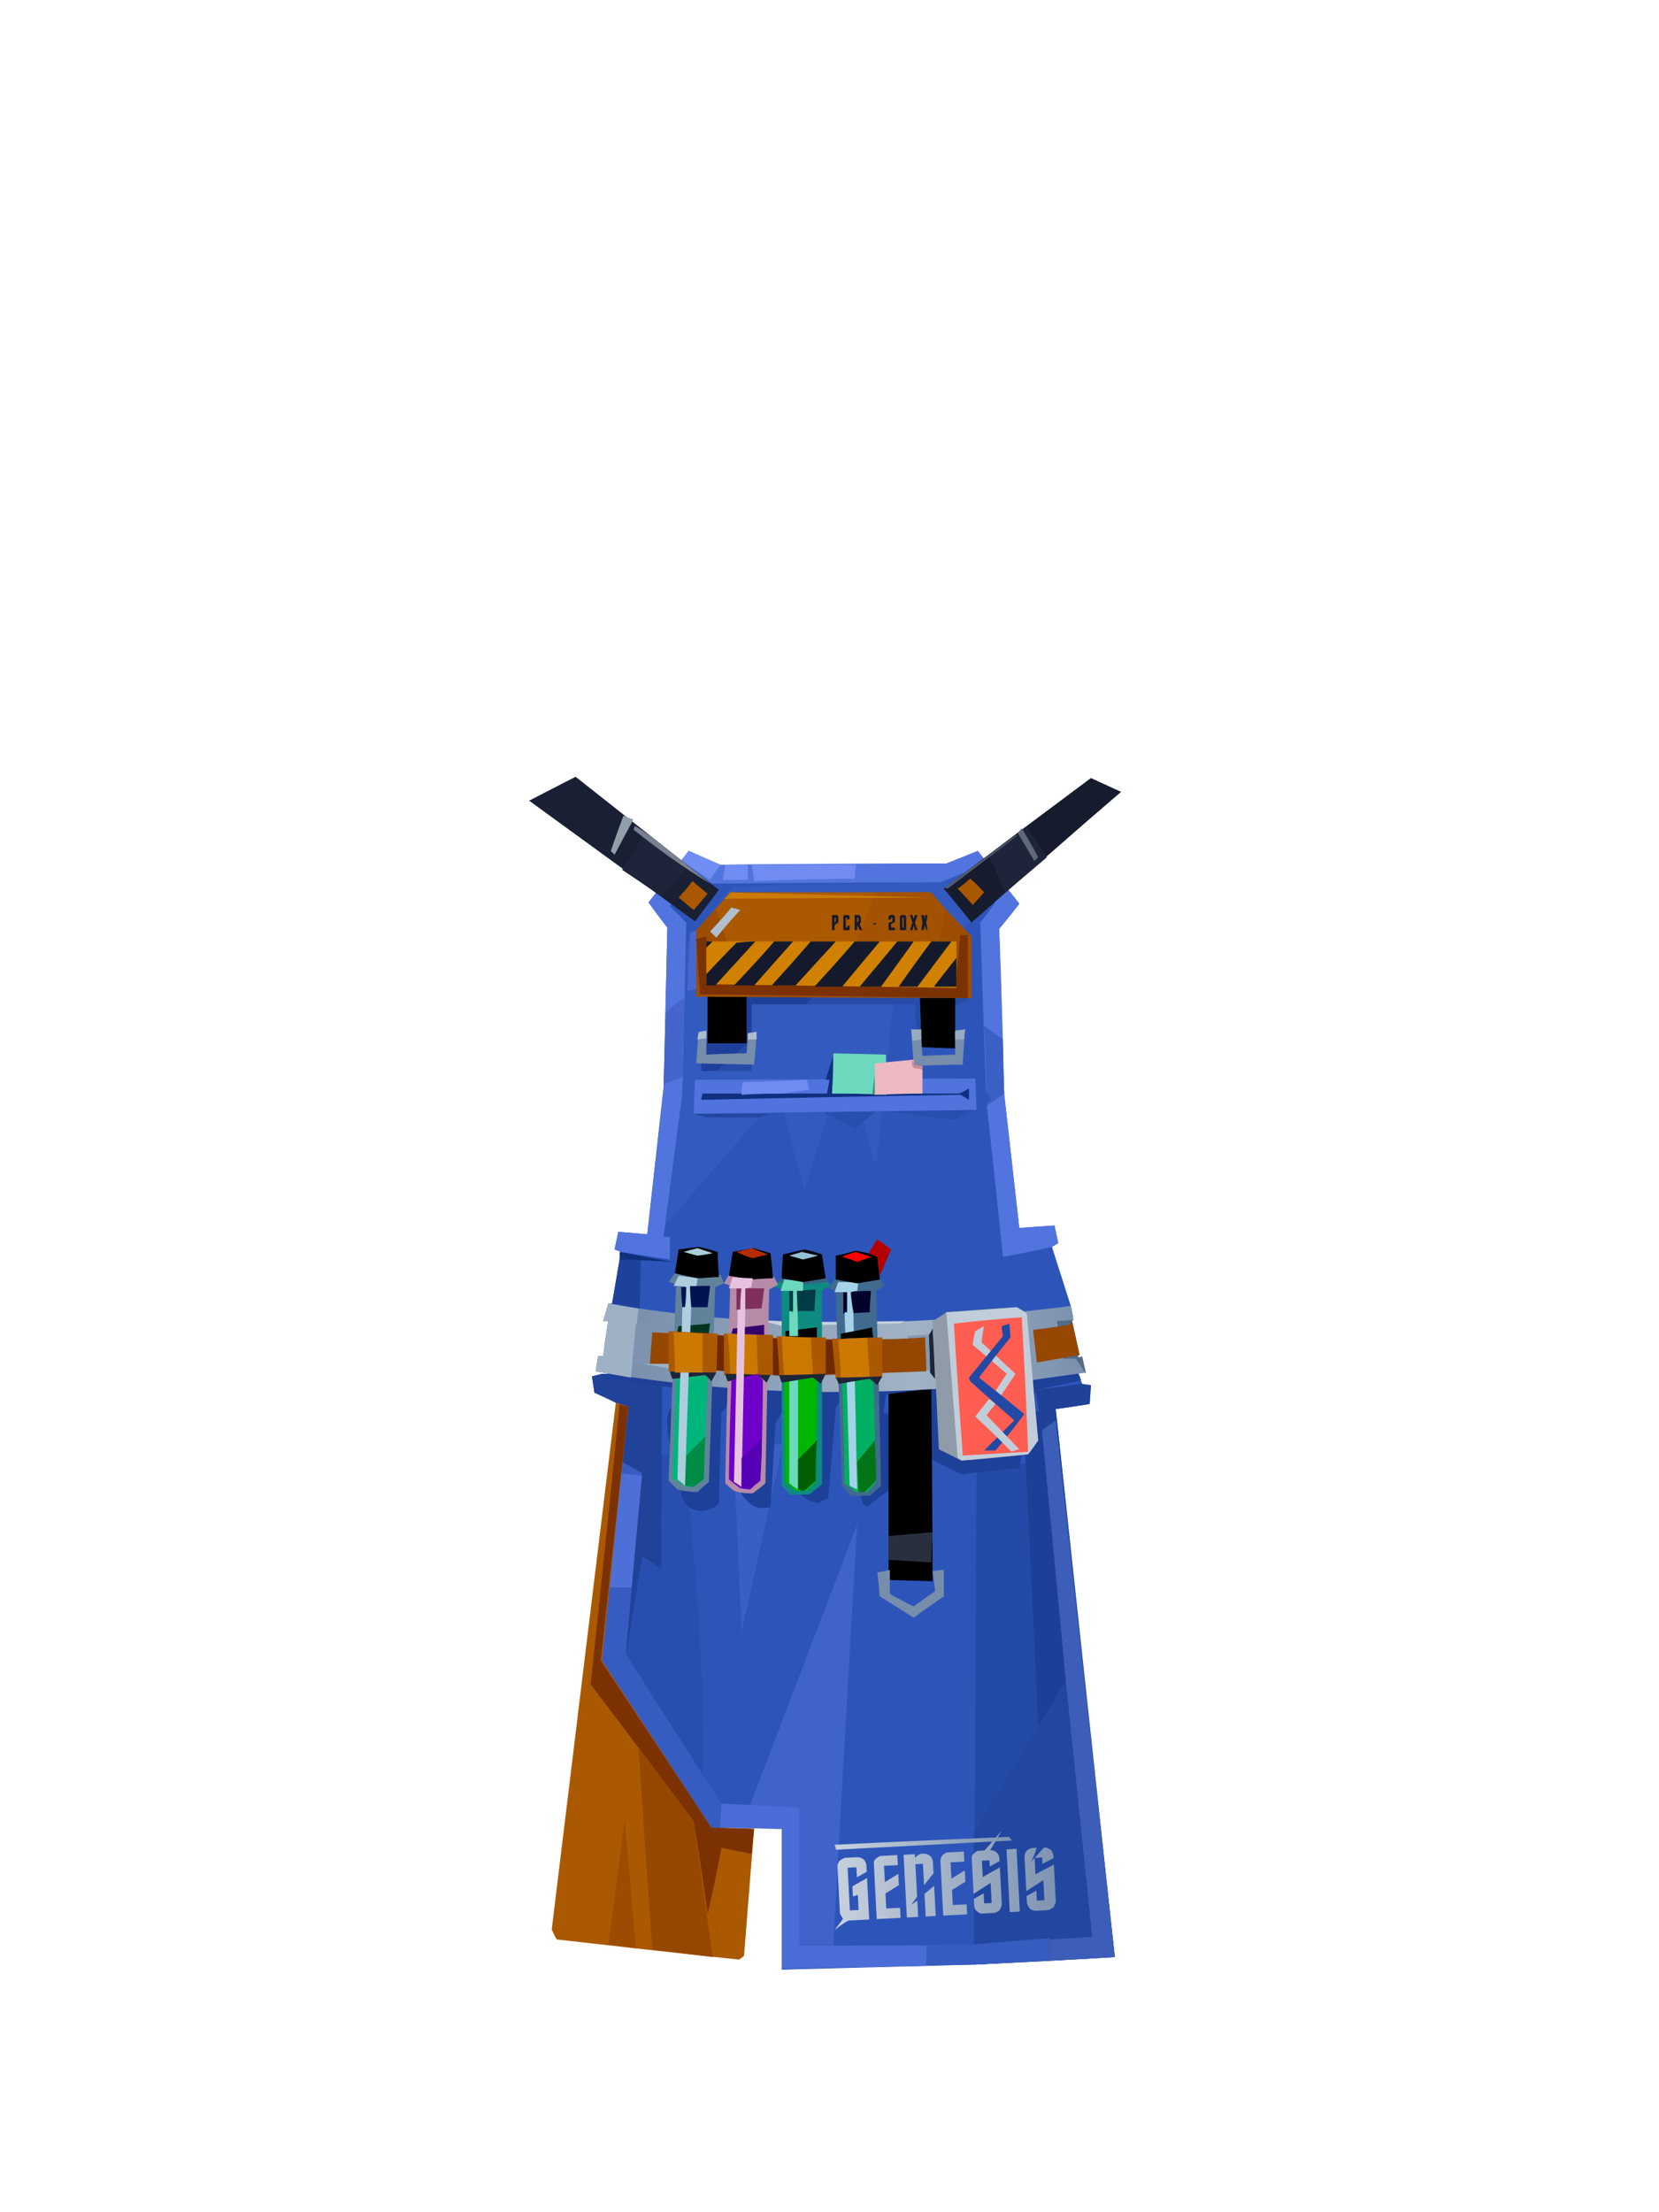 <?xml version="1.0" encoding="UTF-8"?><svg width="1320px" height="1760px" viewBox="0 0 1320 1760" version="1.1" xmlns="http://www.w3.org/2000/svg" xmlns:xlink="http://www.w3.org/1999/xlink"><defs><linearGradient x1="100%" y1="50%" x2="0%" y2="50%" id="id-94178"><stop stop-color="#798FAD" offset="0%"></stop><stop stop-color="#A2B3C6" offset="35%"></stop><stop stop-color="#748BAA" offset="100%"></stop></linearGradient><linearGradient x1="100%" y1="50%" x2="0%" y2="50%" id="id-94179"><stop stop-color="#7F94B2" offset="0%"></stop><stop stop-color="#C8D2DE" offset="100%"></stop></linearGradient><linearGradient x1="100%" y1="50%" x2="0%" y2="50%" id="id-94180"><stop stop-color="#7F94B2" offset="0%"></stop><stop stop-color="#C8D2DE" offset="100%"></stop></linearGradient></defs><g transform=" translate(421,618)" id="id-94181"><path d=" M 201,949 L 201,836 L 145,836 L 58,703 L 79,501 C 72,499 69,498 69,498 L 52,490 L 50,477 L 58,475 L 64,475 L 53,473 L 55,461 L 59,461 L 63,433 L 59,433 L 63,419 L 66,419 L 73,378 L 68,376 L 71,362 L 94,364 L 107,247 L 110,120 L 95,100 L 127,59 L 152,70 L 332,69 L 357,59 L 390,101 L 374,121 L 378,253 L 390,359 L 418,357 L 421,371 L 416,374 L 431,421 L 433,432 L 432,433 C 436,451 438,460 438,460 L 437,460 L 437,462 L 437,475 L 439,480 L 440,483 L 447,484 L 446,499 L 419,503 L 420,512 L 466,939 L 354,945 L 201,949 Z" fill="#2D55B9" id="id-94182"></path><path d=" M 241,947 C 254,712 261,595 261,595 L 169,836 L 201,836 L 201,949 C 228,948 241,947 241,947 Z" fill="#3F63CB" id="id-94183"></path><path d=" M 354,945 C 355,684 356,554 356,554 C 382,548 395,546 395,546 L 414,942 C 374,944 354,945 354,945 Z" fill="#244AA7" id="id-94184"></path><path d=" M 414,942 C 449,940 466,939 466,939 C 434,648 419,503 419,503 L 394,506 L 395,546 L 414,942 Z" fill="#1C4098" id="id-94185"></path><path d=" M 354,945 C 354,874 354,839 354,839 C 403,759 427,719 427,719 L 450,940 C 386,943 354,945 354,945 Z" fill="#2147A1" id="id-94186"></path><path d=" M 446,499 C 428,502 419,503 419,503 C 419,509 419,512 419,512 C 412,517 408,520 408,520 L 403,488 L 439,483 L 447,484 L 446,499 Z" fill="#1F4298" id="id-94187"></path><path d=" M 419,512 L 408,520 C 421,653 427,719 427,719 C 441,855 448,923 448,923 L 414,925 L 414,942 L 466,939 L 419,512 Z" fill="#3D5EB8" id="id-94188"></path><path d=" M 439,480 C 417,485 405,487 405,487 C 404,482 404,479 404,479 L 437,475 C 438,478 439,480 439,480 Z" fill="#102C7C" id="id-94189"></path><path d=" M 138,824 C 140,742 136,657 126,570 C 122,512 120,483 120,483 L 106,481 L 77,698 C 117,782 138,824 138,824 Z" fill="#284FB0" id="id-94190"></path><path d=" M 414,924 C 374,927 354,929 354,929 C 261,930 215,930 215,930 C 215,857 215,820 215,820 C 174,818 153,817 153,817 C 102,738 77,698 77,698 C 86,602 90,554 90,554 L 74,545 L 56,705 L 145,836 L 201,837 L 201,948 L 354,945 L 414,942 C 414,930 414,924 414,924 Z" fill="#375CC1" id="id-94191"></path><path d=" M 316,946 L 316,930 L 215,930 L 215,820 C 174,818 153,817 153,817 L 152,836 L 201,837 L 201,948 C 278,947 316,946 316,946 Z" fill="#4A6DD7" id="id-94192"></path><path d=" M 82,645 C 70,645 64,645 64,645 C 70,584 73,554 73,554 L 90,556 C 85,615 82,645 82,645 Z" fill="#4C6FD8" id="id-94193"></path><path d=" M 77,698 C 86,646 90,620 90,620 L 105,630 L 106,481 L 58,475 L 50,477 L 52,490 C 64,495 69,498 69,498 L 79,501 L 74,545 L 90,554 C 81,650 77,698 77,698 Z" fill="#204298" id="id-94194"></path><path d=" M 105,540 L 124,536 L 120,483 L 106,481 C 106,521 105,540 105,540 Z" fill="#2D55B9" id="id-94195"></path><path d=" M 79,501 C 72,499 69,498 69,498 C 35,777 18,917 18,917 C 20,922 22,925 22,925 C 118,936 167,941 167,941 C 170,939 171,938 171,938 L 179,837 L 145,836 L 58,703 L 79,501 Z" fill="#AB5901" id="id-94196"></path><path d=" M 72,499 C 57,648 49,722 49,722 C 104,795 131,831 131,831 C 139,880 142,905 142,905 C 150,870 153,852 153,852 L 177,857 L 179,837 L 145,836 L 57,703 L 79,501 C 74,500 72,499 72,499 Z" fill="#7B3100" id="id-94197"></path><path d=" M 87,772 C 94,879 98,933 98,933 L 146,939 L 131,831 C 101,791 87,772 87,772 Z" fill="#964800" id="id-94198"></path><path d=" M 63,929 C 72,862 76,829 76,829 L 85,932 C 70,930 63,929 63,929 Z" fill="#9C4C00" id="id-94199"></path><path d=" M 169,681 C 165,582 162,532 162,532 L 202,531 C 180,631 169,681 169,681 Z" fill="#395EC5" id="id-94200"></path><path d=" M 58,475 C 60,478 61,479 61,479 C 97,484 115,486 115,486 C 114,497 114,502 114,502 C 109,504 109,516 112,532 C 118,556 121,568 121,568 C 121,586 142,588 151,578 C 152,530 153,506 153,506 C 157,502 158,500 158,500 C 165,546 168,569 168,569 C 176,582 184,583 192,581 C 195,536 196,514 196,514 C 200,508 202,504 202,504 C 211,549 216,571 216,571 C 220,575 225,577 230,578 C 235,575 238,574 238,574 C 242,526 244,502 244,502 C 247,498 249,495 249,495 C 259,547 264,573 264,573 C 266,576 264,581 270,580 C 280,572 286,568 286,568 L 294,508 L 282,506 L 284,491 L 320,491 C 320,525 320,543 320,543 C 336,551 344,555 344,555 C 375,551 390,550 390,550 L 392,539 L 403,488 L 439,480 C 438,476 437,475 437,475 L 400,480 C 172,476 58,475 58,475 Z" fill="#1D4099" id="id-94201"></path><path d=" M 286,491 C 308,488 320,487 320,487 C 321,589 321,640 321,640 L 286,639 C 286,540 286,491 286,491 Z" fill="#000000" id="id-94202"></path><path d=" M 286,604 C 309,602 321,601 321,601 C 320,617 320,625 320,625 L 286,623 C 286,610 286,604 286,604 Z" fill="#283040" id="id-94203"></path><path d=" M 277,633 C 283,632 287,631 287,631 C 287,644 287,650 287,650 C 299,657 306,660 306,660 C 317,652 323,648 323,648 C 322,637 321,632 321,632 C 327,631 330,631 330,631 C 330,645 330,652 330,652 C 314,663 306,669 306,669 L 279,652 C 278,639 277,633 277,633 Z" fill="#768DAB" id="id-94204"></path><path d=" M 53,473 C 54,465 55,461 55,461 C 57,461 59,461 59,461 C 61,442 63,433 63,433 C 60,433 59,433 59,433 C 62,424 63,419 63,419 C 137,432 222,438 323,432 C 381,427 417,423 431,421 C 433,428 433,432 433,432 C 431,433 430,434 430,434 C 435,453 437,462 437,462 C 439,462 440,461 440,461 L 443,474 C 414,478 400,480 400,480 L 324,487 C 228,493 138,488 53,473 Z" fill="url(#id-94178)" id="id-94205"></path><path d=" M 87,423 L 81,478 L 53,473 L 55,461 L 59,461 L 63,433 L 59,433 L 63,419 C 79,422 87,423 87,423 Z" fill="#9FB1C4" id="id-94206"></path><path d=" M 82,466 C 102,469 113,471 113,471 C 115,449 116,439 116,439 L 85,435 C 83,456 82,466 82,466 Z" fill="#7E93B0" id="id-94207"></path><path d=" M 321,433 C 328,429 332,426 332,426 C 369,423 388,422 388,422 C 394,425 396,427 396,427 C 402,494 405,528 405,528 C 400,536 397,539 397,539 C 362,543 344,544 344,544 L 326,535 C 323,467 321,433 321,433 Z" fill="#909BAA" id="id-94208"></path><path d=" M 332,426 L 341,542 L 344,544 L 397,539 L 405,528 L 396,427 L 388,422 C 351,425 332,426 332,426 Z" fill="#C1CED9" id="id-94209"></path><path d=" M 338,435 C 374,431 392,430 392,430 C 396,501 397,537 397,537 L 345,540 C 340,470 338,435 338,435 Z" fill="#FF5D51" id="id-94210"></path><path d=" M 362,437 C 357,440 355,441 355,441 C 353,448 353,452 353,452 C 371,467 380,475 380,475 C 374,484 371,489 371,489 C 374,492 375,493 375,493 C 383,481 387,475 387,475 L 360,450 C 361,441 362,437 362,437 Z" fill="#C1CED9" id="id-94211"></path><path d=" M 376,437 C 380,436 382,435 382,435 C 383,443 383,446 383,446 C 366,467 358,478 358,478 C 382,497 394,507 394,507 C 379,527 371,536 371,536 C 365,536 362,536 362,536 C 378,520 386,512 386,512 C 362,491 351,481 351,481 C 350,479 350,478 350,478 L 377,445 C 376,440 376,437 376,437 Z" fill="#2349A4" id="id-94212"></path><path d=" M 384,537 C 365,518 355,509 355,509 C 362,500 366,495 366,495 C 369,497 371,499 371,499 C 366,505 364,508 364,508 L 390,535 C 386,536 384,537 384,537 Z" fill="#C1CED9" id="id-94213"></path><path d=" M 433,432 C 424,433 420,433 420,433 C 423,453 425,463 425,463 L 435,463 L 443,475 C 441,466 440,461 440,461 C 438,462 437,462 437,462 L 430,434 C 432,433 433,432 433,432 Z" fill="#546A84" id="id-94214"></path><path d=" M 432,433 C 431,435 430,436 430,436 C 411,439 401,440 401,440 C 403,457 404,466 404,466 L 438,460 C 434,442 432,433 432,433 Z" fill="#964700" id="id-94215"></path><path d=" M 321,439 C 319,443 318,444 318,444 C 319,464 319,474 319,474 L 323,479 C 322,452 321,439 321,439 Z" fill="#1D2538" id="id-94216"></path><path d=" M 318,444 C 306,444 301,445 301,445 C 303,464 304,473 304,473 L 319,472 C 318,454 318,444 318,444 Z" fill="#8398B3" id="id-94217"></path><path d=" M 315,446 C 316,464 316,473 316,473 L 206,477 C 159,473 123,470 96,468 L 98,442 C 207,448 280,449 315,446 Z" fill="#954700" id="id-94218"></path><path d=" M 244,448 C 245,466 245,475 245,475 L 206,477 C 193,476 173,474 146,472 L 148,444 C 182,447 214,448 244,448 Z" fill="#702800" id="id-94219"></path><path d=" M 90,467 L 113,467 L 113,471 C 97,468 90,467 90,467 Z" fill="#A0B0C7" id="id-94220"></path><path d=" M 143,561 C 137,566 134,569 134,569 C 127,569 122,568 118,567 C 113,562 111,560 111,560 C 115,456 117,404 117,404 C 113,402 111,402 111,402 C 116,395 118,392 118,392 C 141,395 152,396 152,396 C 154,400 155,403 155,403 L 148,406 C 145,509 143,561 143,561 Z" fill="#61829B" id="id-94221"></path><path d=" M 182,432 C 195,435 201,437 201,437 C 225,436 238,436 238,436 C 276,435 295,435 295,435 L 299,433 C 244,434 205,434 182,432 Z" fill="#C8D2DC" id="id-94222"></path><path d=" M 201,564 C 206,569 208,571 208,571 C 218,571 223,571 223,571 C 229,566 233,563 233,563 C 233,460 233,409 233,409 C 237,406 240,405 240,405 C 237,401 236,399 236,399 C 213,399 201,399 201,399 C 197,403 195,406 195,406 L 201,407 C 201,512 201,564 201,564 Z" fill="#0E8B80" id="id-94223"></path><path d=" M 159,396 C 156,401 155,403 155,403 C 158,404 160,405 160,405 C 157,509 156,562 156,562 C 160,566 163,568 163,568 C 168,570 173,570 178,570 C 185,565 188,562 188,562 C 190,459 191,408 191,408 C 196,405 198,404 198,404 L 195,398 C 171,397 159,396 159,396 Z" fill="#B68BA8" id="id-94224"></path><path d=" M 243,400 C 240,405 238,407 238,407 C 242,408 244,409 244,409 C 247,512 249,564 249,564 C 253,569 256,572 256,572 C 266,572 271,572 271,572 C 277,567 280,564 280,564 C 278,461 276,409 276,409 C 281,406 283,405 283,405 L 279,399 C 255,400 243,400 243,400 Z" fill="#406B8E" id="id-94225"></path><path d=" M 155,476 C 181,476 194,476 194,476 C 194,455 194,444 194,444 L 155,443 C 155,465 155,476 155,476 Z" fill="#AB5900" id="id-94226"></path><path d=" M 158,443 C 160,465 160,476 160,476 C 175,476 182,476 182,476 L 181,444 C 166,444 158,443 158,443 Z" fill="#CA7800" id="id-94227"></path><path d=" M 197,445 C 199,467 199,477 199,477 C 224,477 236,476 236,476 L 236,446 C 210,446 197,445 197,445 Z" fill="#AB5800" id="id-94228"></path><path d=" M 201,445 C 202,467 203,477 203,477 C 218,477 226,477 226,477 L 224,446 C 209,445 201,445 201,445 Z" fill="#CA7800" id="id-94229"></path><path d=" M 251,562 C 257,567 260,569 260,569 C 266,569 269,569 269,569 C 274,564 276,561 276,561 C 275,508 274,482 274,482 C 272,480 271,478 271,478 L 249,483 C 251,535 251,562 251,562 Z" fill="#00B062" id="id-94230"></path><path d=" M 250,410 C 265,409 272,409 272,409 C 271,420 271,426 271,426 L 250,427 C 250,416 250,410 250,410 Z" fill="#000029" id="id-94231"></path><path d=" M 275,528 C 266,539 261,545 261,545 C 262,561 262,569 262,569 C 265,569 267,569 267,569 L 276,560 C 276,539 275,528 275,528 Z" fill="#007417" id="id-94232"></path><path d=" M 246,402 C 244,407 243,410 243,410 C 250,410 253,410 253,410 C 253,421 253,426 253,426 C 251,426 251,426 251,426 C 254,518 255,564 255,564 C 259,566 261,567 261,567 C 259,473 258,426 258,426 C 256,415 256,410 256,410 C 259,409 261,409 261,409 L 262,402 C 251,402 246,402 246,402 Z" fill="#A4D3E9" id="id-94233"></path><path d=" M 241,447 C 243,468 244,479 244,479 C 268,478 281,477 281,477 L 281,446 C 255,447 241,447 241,447 Z" fill="#AB5900" id="id-94234"></path><path d=" M 246,448 C 248,469 248,479 248,479 C 263,479 271,478 271,478 L 269,446 C 254,447 246,448 246,448 Z" fill="#CB7900" id="id-94235"></path><path d=" M 116,395 C 128,398 135,399 135,399 C 146,398 151,398 151,398 C 150,384 150,378 150,378 C 140,375 135,374 135,374 L 119,376 C 117,389 116,395 116,395 Z" fill="#000000" id="id-94236"></path><path d=" M 123,378 C 130,380 134,381 134,381 C 142,380 146,379 146,379 L 134,375 C 126,377 123,378 123,378 Z" fill="#ACCEDF" id="id-94237"></path><path d=" M 121,406 C 121,416 122,422 122,422 C 135,422 142,422 142,422 L 144,405 C 129,405 121,406 121,406 Z" fill="#001351" id="id-94238"></path><path d=" M 119,437 C 135,436 144,435 144,435 C 143,440 143,443 143,443 L 118,442 C 118,439 119,437 119,437 Z" fill="#00351E" id="id-94239"></path><path d=" M 112,473 C 113,477 114,479 114,479 C 131,477 140,476 140,476 C 144,479 145,481 145,481 L 149,474 C 125,473 112,473 112,473 Z" fill="#1D2538" id="id-94240"></path><path d=" M 114,558 C 120,562 123,564 123,564 C 128,565 131,565 131,565 C 136,561 139,559 139,559 C 141,505 142,478 142,478 C 141,477 140,476 140,476 L 117,479 C 115,531 114,558 114,558 Z" fill="#00B57B" id="id-94241"></path><path d=" M 125,540 L 140,525 L 139,559 C 133,563 131,565 131,565 L 124,564 C 125,548 125,540 125,540 Z" fill="#008B46" id="id-94242"></path><path d=" M 115,405 C 122,405 125,406 125,406 C 125,416 124,422 124,422 C 123,422 122,422 122,422 C 119,513 118,559 118,559 C 122,562 124,564 124,564 C 127,469 129,422 129,422 C 128,411 128,405 128,405 C 131,405 133,405 133,405 C 134,401 134,399 134,399 L 119,397 C 116,403 115,405 115,405 Z" fill="#ACCEDF" id="id-94243"></path><path d=" M 111,441 C 111,462 111,473 111,473 C 136,474 149,474 149,474 L 150,443 C 124,442 111,441 111,441 Z" fill="#AB5900" id="id-94244"></path><path d=" M 138,443 C 123,442 115,442 115,442 C 116,463 116,474 116,474 L 138,474 C 138,453 138,443 138,443 Z" fill="#CB7900" id="id-94245"></path><path d=" M 159,397 C 170,399 176,400 176,400 C 188,399 194,399 194,399 C 193,385 192,379 192,379 C 182,376 178,375 178,375 L 162,378 C 160,391 159,397 159,397 Z" fill="#000000" id="id-94246"></path><path d=" M 165,378 C 173,382 178,383 178,383 C 186,381 190,380 190,380 L 177,375 C 169,377 165,378 165,378 Z" fill="#B42B00" id="id-94247"></path><path d=" M 165,407 C 165,418 165,424 165,424 C 178,423 185,423 185,423 L 187,407 C 172,407 165,407 165,407 Z" fill="#80305C" id="id-94248"></path><path d=" M 162,439 C 179,437 187,436 187,436 C 187,441 187,444 187,444 L 161,443 C 162,440 162,439 162,439 Z" fill="#33006B" id="id-94249"></path><path d=" M 156,475 C 157,479 158,481 158,481 C 174,478 182,476 182,476 C 187,480 189,482 189,482 L 192,476 C 168,475 156,475 156,475 Z" fill="#1D2538" id="id-94250"></path><path d=" M 159,559 C 165,564 168,566 168,566 C 173,567 176,567 176,567 C 181,562 184,560 184,560 C 184,551 185,545 185,541 C 186,500 186,480 186,480 C 183,477 182,475 182,475 L 161,480 C 159,533 159,559 159,559 Z" fill="#6F00C9" id="id-94251"></path><path d=" M 162,398 C 173,399 178,399 178,399 C 177,404 177,406 177,406 C 174,407 172,407 172,407 C 172,418 172,424 172,424 C 170,518 169,565 169,565 C 165,562 163,561 163,561 C 165,469 166,424 166,424 C 167,424 168,424 168,424 C 168,413 169,407 169,407 L 159,407 C 161,401 162,398 162,398 Z" fill="#E7C2E0" id="id-94252"></path><path d=" M 185,526 C 175,537 169,542 169,542 L 169,566 L 176,566 L 184,560 C 185,537 185,526 185,526 Z" fill="#5500B4" id="id-94253"></path><path d=" M 204,561 C 209,566 212,568 212,568 C 218,568 221,568 221,568 C 226,563 228,561 228,561 C 229,507 229,481 229,481 C 227,479 226,478 226,478 L 203,481 C 204,534 204,561 204,561 Z" fill="#00B600" id="id-94254"></path><path d=" M 207,562 C 212,566 214,567 214,567 C 214,509 214,480 214,480 L 207,481 C 207,535 207,562 207,562 Z" fill="#6CD9BF" id="id-94255"></path><path d=" M 229,528 L 214,543 C 214,559 214,567 214,567 C 217,568 219,568 219,568 L 228,560 C 228,539 229,528 229,528 Z" fill="#005F00" id="id-94256"></path><path d=" M 199,476 C 200,480 201,482 201,482 C 218,479 226,478 226,478 C 230,481 232,483 232,483 L 236,475 C 211,476 199,476 199,476 Z" fill="#1D2538" id="id-94257"></path><path d=" M 207,409 C 207,420 207,425 207,425 C 220,425 227,425 227,425 L 228,408 L 207,409 Z" fill="#003B46" id="id-94258"></path><path d=" M 199,402 C 211,403 217,404 217,404 L 238,402 L 236,399 L 201,399 C 199,401 199,402 199,402 Z" fill="#386182" id="id-94259"></path><path d=" M 204,445 C 204,443 204,441 204,441 C 221,439 229,438 229,438 L 229,446 C 212,446 204,445 204,445 Z" fill="#000000" id="id-94260"></path><path d=" M 200,409 C 202,403 203,400 203,400 L 218,401 C 218,406 218,409 218,409 C 215,409 213,409 213,409 C 214,433 214,445 214,445 C 209,445 207,445 207,445 L 207,425 L 210,426 L 210,409 C 203,409 200,409 200,409 Z" fill="#6CD9BF" id="id-94261"></path><path d=" M 201,399 C 212,401 218,402 218,402 C 230,400 236,399 236,399 C 234,386 233,380 233,380 C 224,377 219,376 219,376 L 202,380 C 201,393 201,399 201,399 Z" fill="#000000" id="id-94262"></path><path d=" M 207,381 C 214,383 218,384 218,384 C 226,382 230,381 230,381 L 217,378 C 210,380 207,381 207,381 Z" fill="#95C1D6" id="id-94263"></path><path d=" M 261,403 C 273,401 279,400 279,400 C 278,387 277,381 277,381 C 266,378 260,377 260,377 C 250,380 244,381 244,381 L 244,400 C 255,402 261,403 261,403 Z" fill="#000000" id="id-94264"></path><path d=" M 249,382 C 257,384 261,386 261,386 C 269,383 272,382 272,382 L 260,378 C 252,380 249,382 249,382 Z" fill="#FF0000" id="id-94265"></path><path d=" M 270,379 C 275,371 277,368 277,368 C 284,373 288,376 288,376 L 279,397 L 277,382 C 272,380 270,379 270,379 Z" fill="#B50000" id="id-94266"></path><path d=" M 248,443 C 265,440 273,438 273,438 C 273,444 274,446 274,446 L 248,447 C 248,444 248,443 248,443 Z" fill="#000300" id="id-94267"></path><path d=" M 244,478 C 246,481 246,483 246,483 C 263,480 271,479 271,479 C 275,482 277,484 277,484 L 281,477 C 256,478 244,478 244,478 Z" fill="#1D2538" id="id-94268"></path><path d=" M 88,423 L 89,382 C 78,379 73,378 73,378 L 66,419 C 81,422 88,423 88,423 Z" fill="#1E429B" id="id-94269"></path><path d=" M 72,384 C 100,385 114,386 114,386 L 72,378 C 72,382 72,384 72,384 Z" fill="#0F317D" id="id-94270"></path><path d=" M 68,376 C 71,377 73,378 73,378 C 99,382 112,384 112,384 C 112,372 112,366 112,366 C 109,366 107,366 107,366 C 117,290 122,252 122,252 C 124,162 125,116 125,116 C 116,107 112,103 112,103 C 125,86 132,78 132,78 C 141,83 146,85 146,85 C 267,84 327,84 327,84 C 342,78 350,75 350,75 C 364,92 371,100 371,100 C 363,111 359,116 359,116 C 362,212 364,260 364,260 C 373,341 377,382 377,382 C 403,377 416,374 416,374 C 419,372 421,371 421,371 C 419,362 418,357 418,357 C 399,358 390,359 390,359 C 382,288 378,252 378,252 C 376,165 374,121 374,121 C 385,108 390,101 390,101 C 368,73 357,59 357,59 C 340,66 332,69 332,69 C 212,69 152,70 152,70 C 135,63 127,59 127,59 C 105,87 95,100 95,100 C 105,114 110,120 110,120 C 108,207 107,250 107,250 L 94,364 L 71,362 L 68,376 Z" fill="#5274DF" id="id-94271"></path><path d=" M 121,67 L 144,82 L 152,70 L 127,59 C 123,64 121,67 121,67 Z" fill="#6F8DF3" id="id-94272"></path><path d=" M 156,70 C 155,78 154,82 154,82 C 167,82 174,82 174,82 L 174,70 L 156,70 Z" fill="#6F8DF3" id="id-94273"></path><path d=" M 177,70 C 179,78 179,83 179,83 C 232,81 259,81 259,81 L 260,70 C 205,70 177,70 177,70 Z" fill="#708CF3" id="id-94274"></path><path d=" M 362,198 L 377,209 C 377,238 378,252 378,252 L 364,262 L 364,252 C 363,216 362,198 362,198 Z" fill="#3B60C5" id="id-94275"></path><path d=" M 124,175 C 114,183 109,187 109,187 C 108,226 107,245 107,245 L 122,239 C 123,196 124,175 124,175 Z" fill="#4466CC" id="id-94276"></path><path d=" M 149,234 L 177,209 L 177,234 C 158,234 149,234 149,234 Z" stroke="#979797" id="id-94277"></path><path d=" M 109,356 C 158,299 183,271 183,271 C 195,266 202,264 202,264 C 213,307 219,329 219,329 C 232,287 238,267 238,267 C 255,266 263,266 263,266 C 272,296 276,310 276,310 C 286,221 290,176 290,176 L 353,113 L 350,76 C 335,81 327,84 327,84 C 217,86 162,87 162,87 L 125,133 L 122,252 C 113,321 109,356 109,356 Z" fill="#335ABE" id="id-94278"></path><path d=" M 137,234 C 164,234 177,234 177,234 C 177,199 177,181 177,181 C 264,181 307,181 307,181 C 308,203 309,214 309,214 C 329,215 339,215 339,215 C 339,193 339,183 339,183 C 346,179 350,177 350,177 C 350,173 351,172 351,172 C 211,172 142,172 142,172 C 142,198 142,211 142,211 L 137,228 C 137,232 137,234 137,234 Z" fill="#274BA9" id="id-94279"></path><path d=" M 220,181 C 224,177 226,175 226,175 L 142,175 L 142,210 L 137,228 L 137,234 L 149,234 L 177,209 L 177,181 C 206,181 220,181 220,181 Z" fill="#1E409B" id="id-94280"></path><path d=" M 142,175 C 142,200 142,212 142,212 C 163,212 173,212 173,212 L 173,174 C 152,174 142,175 142,175 Z" fill="#000000" id="id-94281"></path><path d=" M 126,170 C 127,140 128,124 128,124 C 132,123 133,122 133,122 L 133,169 C 128,170 126,170 126,170 Z" fill="#4468CF" id="id-94282"></path><path d=" M 133,175 C 279,176 352,176 352,176 C 352,143 352,127 352,127 C 330,104 319,92 319,92 L 160,92 L 133,122 C 133,157 133,175 133,175 Z" fill="#9D4D00" id="id-94283"></path><path d=" M 168,165 L 149,105 L 160,92 C 266,92 319,92 319,92 C 327,101 331,105 331,105 L 320,167 C 219,166 168,165 168,165 Z" fill="#AB5900" id="id-94284"></path><path d=" M 275,92 L 249,166 L 320,167 L 331,105 L 320,92 C 290,92 275,92 275,92 Z" fill="#A25200" id="id-94285"></path><path d=" M 244,115 L 244,112 L 243,112 L 243,116 L 244,115 Z M 243,122 L 241,122 L 241,110 L 245,110 C 245,110 245,110 246,111 C 246,111 246,111 246,112 L 246,116 L 243,118 L 243,122 Z M 253,119 L 255,118 L 255,120 C 255,121 255,121 255,122 C 254,122 254,122 253,122 L 251,122 C 251,122 251,122 250,122 C 250,121 250,121 250,120 L 250,112 C 250,111 250,111 250,111 C 251,110 251,110 251,110 L 253,110 C 254,110 254,110 255,111 C 255,111 255,111 255,112 L 255,113 L 253,114 L 253,112 L 252,112 L 252,120 L 253,120 L 253,119 Z M 263,122 L 261,118 L 261,118 L 261,122 L 259,122 L 259,110 L 262,110 C 263,110 263,110 263,111 C 264,111 264,111 264,112 L 264,116 L 263,117 L 265,122 L 263,122 Z M 262,115 L 262,112 L 261,112 L 261,116 L 262,115 Z M 274,117 L 276,116 L 276,117 L 274,118 L 274,117 Z M 286,122 L 286,117 C 286,117 286,117 286,116 C 286,116 287,116 287,116 L 289,115 L 289,112 L 288,112 L 288,113 L 286,114 L 286,112 C 286,111 286,111 286,111 C 287,110 287,110 288,110 L 290,110 C 290,110 290,110 291,111 C 291,111 291,111 291,112 L 291,115 C 291,115 291,115 291,115 C 291,116 291,116 290,116 L 288,117 L 288,120 L 291,120 L 291,122 L 286,122 Z M 300,112 L 300,120 C 300,121 300,121 300,122 C 299,122 299,122 299,122 L 296,122 C 296,122 296,122 295,122 C 295,121 295,121 295,120 L 295,112 C 295,111 295,111 295,111 C 296,110 296,110 296,110 L 299,110 C 299,110 299,110 300,111 C 300,111 300,111 300,112 Z M 298,120 L 298,112 L 297,112 L 297,120 L 298,120 Z M 309,122 L 307,122 L 306,118 L 305,122 L 303,122 L 305,116 L 303,110 L 305,110 L 306,113 L 307,110 L 309,110 L 307,116 L 309,122 Z M 317,122 L 316,122 L 315,118 L 314,122 L 312,122 L 313,116 L 312,110 L 314,110 L 315,113 L 315,110 L 317,110 L 316,116 L 317,122 Z" fill="#141A2B" id="id-94286"></path><path d=" M 155,97 L 318,96 L 160,92 C 157,96 155,97 155,97 Z" fill="#CC7A00" id="id-94287"></path><path d=" M 144,123 C 147,126 149,128 149,128 C 161,113 168,106 168,106 L 161,104 C 150,117 144,123 144,123 Z" fill="#B0BFCE" id="id-94288"></path><path d=" M 133,129 C 138,128 141,127 141,127 C 142,152 142,164 142,164 C 273,166 339,167 339,167 C 342,140 343,126 343,126 C 347,126 349,126 349,126 C 349,160 349,176 349,176 L 136,173 C 134,144 133,129 133,129 Z" fill="#7B3100" id="id-94289"></path><path d=" M 141,131 C 141,154 141,165 141,165 C 273,167 340,168 340,168 L 340,131 C 207,131 141,131 141,131 Z" fill="#D18101" id="id-94290"></path><path d=" M 141,157 C 157,140 165,132 165,132 C 175,131 180,131 180,131 L 148,166 L 141,166 C 141,160 141,157 141,157 Z" fill="#141A2B" id="id-94291"></path><path d=" M 163,166 C 185,143 195,131 195,131 C 205,131 210,131 210,131 L 179,166 C 169,166 163,166 163,166 Z" fill="#141A2B" id="id-94292"></path><path d=" M 193,166 C 214,143 224,131 224,131 C 237,131 244,131 244,131 L 212,166 C 199,166 193,166 193,166 Z" fill="#141A2B" id="id-94293"></path><path d=" M 227,167 C 249,143 259,131 259,131 L 279,131 L 249,167 C 234,167 227,167 227,167 Z" fill="#141A2B" id="id-94294"></path><path d=" M 263,167 C 283,143 293,131 293,131 C 302,131 306,131 306,131 L 280,167 C 269,167 263,167 263,167 Z" fill="#141A2B" id="id-94295"></path><path d=" M 294,167 C 311,143 320,131 320,131 C 331,131 336,131 336,131 L 309,167 C 299,167 294,167 294,167 Z" fill="#141A2B" id="id-94296"></path><path d=" M 322,167 L 340,144 L 340,167 C 328,167 322,167 322,167 Z" fill="#141A2B" id="id-94297"></path><path d=" M 141,136 L 146,131 L 141,131 C 141,134 141,136 141,136 Z" fill="#141A2B" id="id-94298"></path><path d=" M 135,203 C 139,203 141,202 141,202 C 141,215 141,221 141,221 C 163,220 173,220 173,220 C 174,209 174,204 174,204 C 179,203 181,203 181,203 C 180,221 179,229 179,229 L 133,228 C 134,212 135,203 135,203 Z" fill="#768DAB" id="id-94299"></path><path d=" M 134,209 L 141,208 L 141,202 L 135,203 C 134,207 134,209 134,209 Z" fill="#AEBDCC" id="id-94300"></path><path d=" M 174,209 L 181,209 L 181,203 L 174,204 C 174,207 174,209 174,209 Z" fill="#AEBDCC" id="id-94301"></path><path d=" M 339,209 C 358,241 368,257 368,257 C 348,268 338,273 338,273 C 322,251 313,241 313,241 L 313,215 C 330,211 339,209 339,209 Z" fill="#2D55B9" id="id-94302"></path><path d=" M 312,215 C 330,216 339,216 339,216 C 339,189 339,176 339,176 L 311,176 C 312,202 312,215 312,215 Z" fill="#000000" id="id-94303"></path><path d=" M 339,221 L 313,222 C 313,222 312,215 312,201 C 312,201 309,201 304,201 C 304,201 306,230 306,230 C 332,229 345,229 345,229 C 346,210 347,201 347,201 L 339,202 L 339,221 Z" fill="#768DAB" id="id-94304"></path><path d=" M 312,209 L 305,210 L 304,201 L 312,201 C 312,206 312,209 312,209 Z" fill="#99ABC0" id="id-94305"></path><path d=" M 339,209 L 346,209 C 346,203 347,201 347,201 L 339,202 C 339,207 339,209 339,209 Z" fill="#99ABC0" id="id-94306"></path><path d=" M 131,268 L 141,271 C 169,271 183,271 183,271 L 192,268 C 152,268 131,268 131,268 Z" fill="#2247A3" id="id-94307"></path><path d=" M 234,267 C 251,276 260,280 260,280 L 276,266 C 248,267 234,267 234,267 Z" fill="#284EAF" id="id-94308"></path><path d=" M 285,266 C 321,271 338,273 338,273 L 354,265 L 285,266 Z" fill="#284EAF" id="id-94309"></path><path d=" M 132,241 C 131,259 131,268 131,268 C 281,266 356,265 356,265 L 355,240 C 206,241 132,241 132,241 Z" fill="#5173DE" id="id-94310"></path><path d=" M 138,252 C 137,255 137,257 137,257 C 274,254 343,253 343,253 C 347,255 350,257 350,257 C 350,251 350,248 350,248 C 345,251 342,252 342,252 C 275,252 241,252 241,252 C 242,232 242,222 242,222 C 238,234 236,241 236,241 C 238,241 239,241 239,241 L 237,252 C 171,252 138,252 138,252 Z" fill="#0F307E" id="id-94311"></path><path d=" M 169,253 C 169,246 170,243 170,243 C 204,242 221,241 221,241 C 222,246 223,249 223,249 L 202,252 C 180,252 169,253 169,253 Z" fill="#6E8CF2" id="id-94312"></path><path d=" M 242,220 C 242,242 241,252 241,252 C 270,252 284,253 284,253 L 284,221 L 242,220 Z" fill="#6CD9BF" id="id-94313"></path><path d=" M 273,253 C 275,236 276,228 276,228 L 278,252 C 274,252 273,253 273,253 Z" fill="#35927C" id="id-94314"></path><path d=" M 275,228 L 275,253 C 301,252 313,252 313,252 L 313,230 C 308,230 306,230 306,230 L 306,225 C 285,227 275,228 275,228 Z" fill="#ECB8C2" id="id-94315"></path><path d=" M 313,233 C 310,232 308,232 308,232 C 305,232 304,229 305,225 L 306,229 L 313,230 C 313,232 313,233 313,233 Z" fill="#C88A98" id="id-94316"></path><path d=" M 132,115 C 44,51 0,19 0,19 C 25,6 37,0 37,0 L 151,90 C 138,107 132,115 132,115 Z" fill="#192033" id="id-94317"></path><path d=" M 105,95 C 120,79 127,71 127,71 C 104,54 92,45 92,45 L 74,74 C 95,88 105,95 105,95 Z" fill="#1E253A" id="id-94318"></path><path d=" M 84,39 C 84,41 83,42 83,42 C 103,58 124,73 144,85 C 112,59 92,43 84,39 Z" fill="#788190" id="id-94319"></path><path d=" M 65,59 C 67,61 68,62 68,62 C 78,43 83,34 83,34 L 75,31 C 68,50 65,59 65,59 Z" fill="#939EAB" id="id-94320"></path><path d=" M 119,96 C 127,103 131,106 131,106 C 138,98 142,93 142,93 L 130,83 C 123,92 119,96 119,96 Z" fill="#AA5800" id="id-94321"></path><path d=" M 330,89 C 345,107 352,116 352,116 C 431,46 471,12 471,12 L 447,1 C 369,59 330,89 330,89 Z" fill="#161B2D" id="id-94322"></path><path d=" M 341,89 C 348,84 351,81 351,81 C 359,88 362,92 362,92 L 353,102 C 345,93 341,89 341,89 Z" fill="#AA5800" id="id-94323"></path><path d=" M 366,63 L 379,92 L 412,64 L 396,40 C 376,55 366,63 366,63 Z" fill="#1E253A" id="id-94324"></path><path d=" M 392,41 C 401,56 405,64 405,64 C 403,66 402,67 402,67 L 389,45 C 391,42 392,41 392,41 Z" fill="#606979" id="id-94325"></path><path d=" M 331,88 C 332,89 333,89 333,89 C 370,61 388,47 388,47 L 388,46 C 350,74 331,88 331,88 Z" fill="#535D6E" id="id-94326"></path><path d=" M 269,906 L 269,873 L 257,879 L 257,887 L 261,886 L 261,898 L 254,898 L 254,864 L 261,864 L 261,872 L 269,868 L 269,863 C 269,861 268,859 267,858 C 266,857 264,856 262,856 L 253,856 C 251,856 250,857 248,858 C 247,859 246,861 246,863 L 246,899 C 246,901 247,902 248,904 C 249,904 246,907 241,913 C 248,908 252,906 253,906 L 269,906 Z M 294,906 L 294,898 L 283,898 L 283,886 L 294,880 L 294,871 L 283,877 L 283,864 L 294,864 L 294,856 L 281,856 C 280,856 278,857 277,858 C 275,859 275,861 275,863 L 275,906 L 294,906 Z M 314,888 L 314,906 L 322,906 C 322,895 322,887 322,882 M 322,872 C 322,870 322,867 322,863 C 322,861 321,859 320,858 C 319,857 317,856 315,856 L 313,856 C 312,856 310,857 309,858 C 308,859 308,859 308,860 L 308,856 L 299,856 L 299,906 L 308,906 L 308,893 L 303,896 L 308,890 L 308,864 L 314,864 L 314,881 M 347,906 L 347,898 L 336,898 L 336,886 L 347,880 L 347,871 L 336,877 L 336,864 L 347,864 L 347,856 L 334,856 C 333,856 331,857 330,858 C 329,859 328,861 328,863 L 328,906 L 347,906 Z M 368,906 C 370,906 372,905 373,904 C 374,902 375,901 375,899 L 375,870 L 361,877 L 361,864 L 367,864 L 367,869 L 375,865 L 375,863 C 375,861 374,859 373,858 C 372,857 370,856 368,856 L 378,841 C 368,851 364,856 363,856 C 362,856 361,856 359,856 C 357,856 356,857 355,858 C 353,859 353,861 353,863 L 353,890 L 367,882 L 367,898 L 361,898 L 361,890 L 353,894 L 353,899 C 353,901 353,902 355,904 C 356,905 357,906 359,906 L 368,906 Z M 389,906 L 389,856 L 381,856 L 381,906 L 389,906 Z M 411,906 C 413,906 414,905 416,904 C 417,902 418,901 418,899 L 418,870 L 403,877 L 403,864 L 409,864 L 409,869 L 418,865 L 418,863 C 418,861 417,859 416,858 C 414,857 413,856 411,856 L 400,867 C 404,860 405,856 405,856 C 404,856 403,856 402,856 C 400,856 398,857 397,858 C 396,859 395,861 395,863 L 395,890 L 409,882 L 409,898 L 403,898 L 403,890 L 395,894 L 395,899 C 395,901 396,902 397,904 C 398,905 400,906 402,906 L 411,906 Z" transform=" translate(329,877) rotate(-3) translate(-329,-877)" fill="url(#id-94179)" id="id-94327" fill-rule="nonzero"></path><path d=" M 243,846 C 244,848 244,850 244,850 C 337,850 384,850 384,850 L 382,847 C 289,846 243,846 243,846 Z" transform=" translate(313,848) rotate(-3) translate(-313,-848)" fill="url(#id-94180)" id="id-94328" fill-rule="nonzero"></path></g></svg>